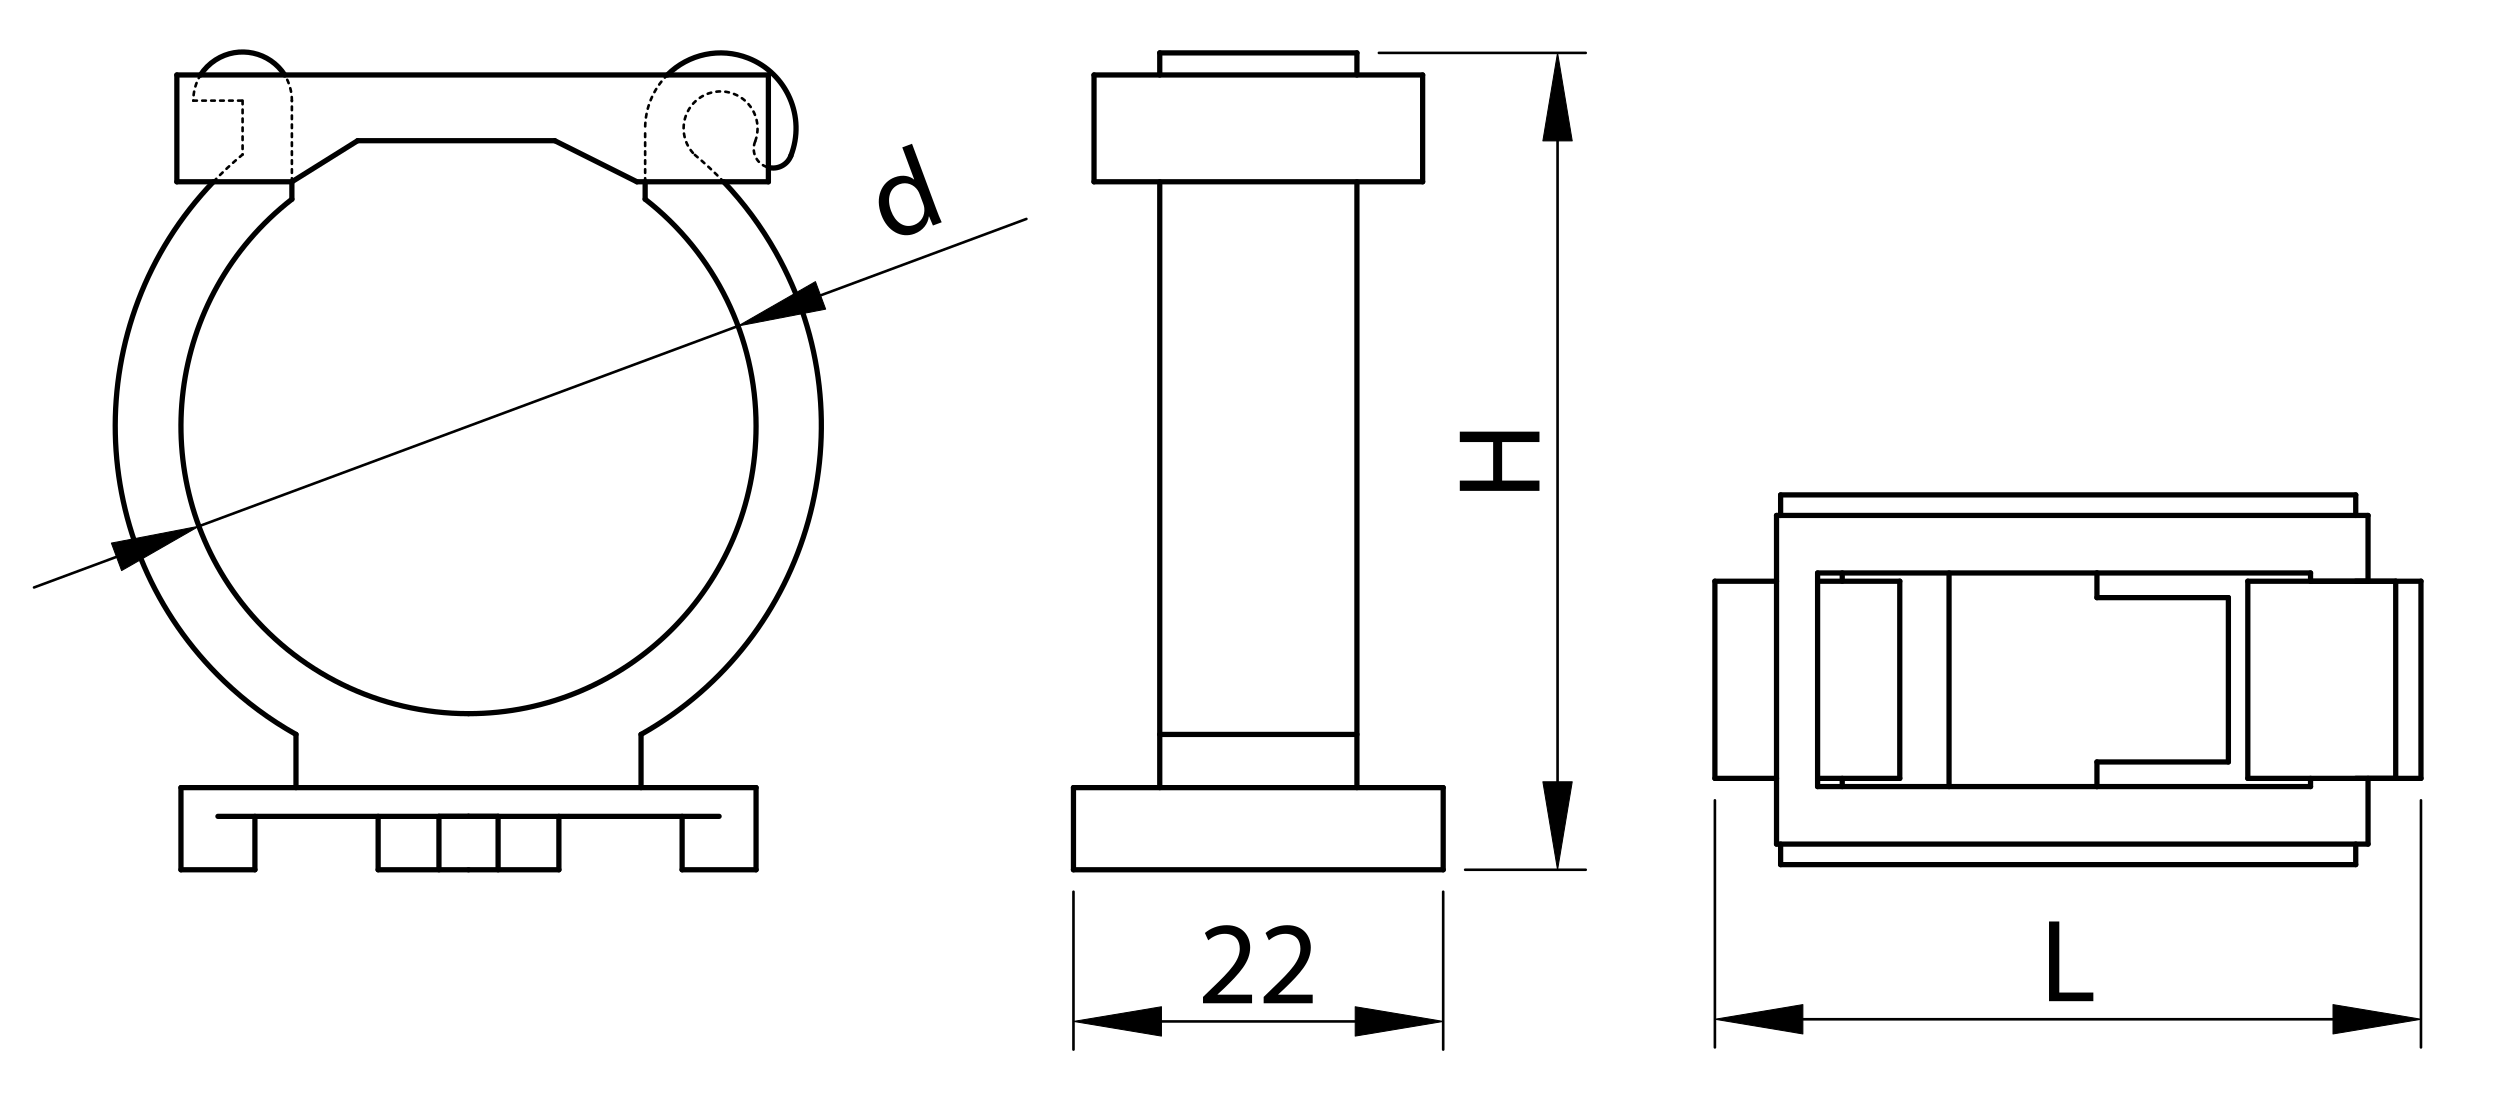 <?xml version="1.0" encoding="utf-8"?>
<!-- Generator: Adobe Illustrator 16.0.3, SVG Export Plug-In . SVG Version: 6.00 Build 0)  -->
<!DOCTYPE svg PUBLIC "-//W3C//DTD SVG 1.1//EN" "http://www.w3.org/Graphics/SVG/1.1/DTD/svg11.dtd">
<svg version="1.1" id="Réteg_1" xmlns="http://www.w3.org/2000/svg" xmlns:xlink="http://www.w3.org/1999/xlink" x="0px" y="0px"
	 width="474.5px" height="210.012px" viewBox="0 0 474.5 210.012" enable-background="new 0 0 474.5 210.012" xml:space="preserve">
<line fill="none" stroke="#000000" stroke-width="0.5" stroke-linecap="round" stroke-linejoin="round" stroke-miterlimit="500" x1="203.744" y1="169.253" x2="203.744" y2="199.209"/>
<line fill="none" stroke="#000000" stroke-width="0.5" stroke-linecap="round" stroke-linejoin="round" stroke-miterlimit="500" x1="273.918" y1="169.253" x2="273.918" y2="199.209"/>
<line fill="none" stroke="#000000" stroke-width="0.5" stroke-linecap="round" stroke-linejoin="round" stroke-miterlimit="500" x1="220.44" y1="193.867" x2="257.222" y2="193.867"/>
<polygon stroke="#000000" stroke-width="0.2" stroke-linecap="round" stroke-linejoin="round" stroke-miterlimit="500" points="
	220.44,191.084 220.44,196.647 203.744,193.867 "/>
<polygon stroke="#000000" stroke-width="0.2" stroke-linecap="round" stroke-linejoin="round" stroke-miterlimit="500" points="
	257.222,191.084 257.222,196.647 273.918,193.867 "/>
<g>
	<path d="M228.331,190.432v-1.211l1.549-1.504c3.724-3.545,5.407-5.431,5.431-7.629c0-1.481-0.72-2.848-2.894-2.848
		c-1.328,0-2.425,0.67-3.098,1.231l-0.632-1.39c1.012-0.854,2.449-1.48,4.128-1.48c3.142,0,4.466,2.153,4.466,4.235
		c0,2.697-1.952,4.872-5.024,7.83l-1.169,1.082v0.041h6.554v1.637h-9.311V190.432z"/>
	<path d="M239.842,190.432v-1.211l1.546-1.504c3.725-3.545,5.408-5.431,5.43-7.629c0-1.481-0.717-2.848-2.894-2.848
		c-1.325,0-2.42,0.67-3.097,1.231l-0.624-1.39c1.006-0.854,2.441-1.48,4.124-1.48c3.143,0,4.463,2.153,4.463,4.235
		c0,2.697-1.951,4.872-5.023,7.83l-1.17,1.082v0.041h6.553v1.637h-9.308V190.432z"/>
</g>
<line fill="none" stroke="#000000" stroke-width="0.5" stroke-linecap="round" stroke-linejoin="round" stroke-miterlimit="500" x1="261.717" y1="10.041" x2="300.967" y2="10.041"/>
<line fill="none" stroke="#000000" stroke-width="0.5" stroke-linecap="round" stroke-linejoin="round" stroke-miterlimit="500" x1="278.09" y1="165.081" x2="300.967" y2="165.081"/>
<line fill="none" stroke="#000000" stroke-width="0.5" stroke-linecap="round" stroke-linejoin="round" stroke-miterlimit="500" x1="295.626" y1="26.734" x2="295.626" y2="148.386"/>
<polygon stroke="#000000" stroke-width="0.2" stroke-linecap="round" stroke-linejoin="round" stroke-miterlimit="500" points="
	292.841,26.734 298.405,26.734 295.626,10.041 "/>
<polygon stroke="#000000" stroke-width="0.2" stroke-linecap="round" stroke-linejoin="round" stroke-miterlimit="500" points="
	292.841,148.386 298.405,148.386 295.626,165.081 "/>
<g>
	<path d="M277.072,91.218h6.326v-7.313h-6.326v-1.977h15.121v1.975h-7.089v7.313h7.089v1.953h-15.121V91.218z"/>
</g>
<line fill="none" stroke="#000000" stroke-width="0.5" stroke-linecap="round" stroke-linejoin="round" stroke-miterlimit="500" x1="325.488" y1="151.908" x2="325.488" y2="198.796"/>
<line fill="none" stroke="#000000" stroke-width="0.5" stroke-linecap="round" stroke-linejoin="round" stroke-miterlimit="500" x1="459.5" y1="151.908" x2="459.5" y2="198.796"/>
<line fill="none" stroke="#000000" stroke-width="0.5" stroke-linecap="round" stroke-linejoin="round" stroke-miterlimit="500" x1="342.181" y1="193.455" x2="442.808" y2="193.455"/>
<polygon stroke="#000000" stroke-width="0.2" stroke-linecap="round" stroke-linejoin="round" stroke-miterlimit="500" points="
	342.181,190.675 342.181,196.24 325.488,193.455 "/>
<polygon stroke="#000000" stroke-width="0.2" stroke-linecap="round" stroke-linejoin="round" stroke-miterlimit="500" points="
	442.808,190.675 442.808,196.24 459.5,193.455 "/>
<g>
	<path d="M388.904,174.898h1.952v13.488h6.462v1.636h-8.414V174.898z"/>
</g>
<line fill="none" stroke="#000000" stroke-width="0.5" stroke-linecap="round" stroke-linejoin="round" stroke-miterlimit="500" x1="194.806" y1="41.555" x2="155.736" y2="56.065"/>
<line fill="none" stroke="#000000" stroke-width="0.5" stroke-linecap="round" stroke-linejoin="round" stroke-miterlimit="500" x1="22.113" y1="105.688" x2="6.462" y2="111.498"/>
<g>
	<path d="M173.102,27.286l4.572,12.304c0.335,0.903,0.737,1.927,1.06,2.597l-1.663,0.618l-0.739-1.735l-0.041,0.016
		c-0.149,1.344-1.067,2.669-2.733,3.287c-2.458,0.913-5.122-0.466-6.271-3.558c-1.28-3.378,0.05-6.243,2.53-7.164
		c1.561-0.578,2.882-0.23,3.651,0.417l0.041-0.016l-2.257-6.079L173.102,27.286z M174.557,36.872
		c-0.087-0.229-0.223-0.541-0.373-0.748c-0.711-1.077-2.081-1.668-3.468-1.155c-1.914,0.713-2.425,2.815-1.588,5.066
		c0.764,2.061,2.407,3.39,4.404,2.647c1.242-0.461,2.073-1.703,1.896-3.217c-0.028-0.276-0.103-0.534-0.212-0.829L174.557,36.872z"
		/>
</g>
<line fill="none" stroke="#000000" stroke-width="0.5" stroke-linecap="round" stroke-linejoin="round" stroke-miterlimit="500" x1="37.76" y1="99.876" x2="140.087" y2="61.876"/>
<polygon stroke="#000000" stroke-width="0.2" stroke-linecap="round" stroke-linejoin="round" stroke-miterlimit="500" points="
	21.144,103.078 23.082,108.295 37.76,99.876 "/>
<polygon stroke="#000000" stroke-width="0.2" stroke-linecap="round" stroke-linejoin="round" stroke-miterlimit="500" points="
	154.768,53.456 156.704,58.673 140.087,61.876 "/>
<line fill="none" stroke="#000000" stroke-linecap="round" stroke-linejoin="round" stroke-miterlimit="500" x1="369.929" y1="108.751" x2="369.929" y2="149.294"/>
<line fill="none" stroke="#000000" stroke-linecap="round" stroke-linejoin="round" stroke-miterlimit="500" x1="344.98" y1="108.751" x2="398" y2="108.751"/>
<line fill="none" stroke="#000000" stroke-linecap="round" stroke-linejoin="round" stroke-miterlimit="500" x1="349.657" y1="147.737" x2="349.657" y2="149.294"/>
<line fill="none" stroke="#000000" stroke-linecap="round" stroke-linejoin="round" stroke-miterlimit="500" x1="349.657" y1="108.751" x2="349.657" y2="110.312"/>
<line fill="none" stroke="#000000" stroke-linecap="round" stroke-linejoin="round" stroke-miterlimit="500" x1="398" y1="149.294" x2="344.98" y2="149.294"/>
<line fill="none" stroke="#000000" stroke-linecap="round" stroke-linejoin="round" stroke-miterlimit="500" x1="360.576" y1="110.312" x2="360.576" y2="147.737"/>
<line fill="none" stroke="#000000" stroke-linecap="round" stroke-linejoin="round" stroke-miterlimit="500" x1="325.488" y1="147.737" x2="337.186" y2="147.737"/>
<line fill="none" stroke="#000000" stroke-linecap="round" stroke-linejoin="round" stroke-miterlimit="500" x1="344.98" y1="147.737" x2="360.576" y2="147.737"/>
<line fill="none" stroke="#000000" stroke-linecap="round" stroke-linejoin="round" stroke-miterlimit="500" x1="344.98" y1="110.312" x2="360.576" y2="110.312"/>
<line fill="none" stroke="#000000" stroke-linecap="round" stroke-linejoin="round" stroke-miterlimit="500" x1="344.98" y1="108.751" x2="344.98" y2="149.294"/>
<line fill="none" stroke="#000000" stroke-linecap="round" stroke-linejoin="round" stroke-miterlimit="500" x1="422.948" y1="113.431" x2="422.948" y2="144.616"/>
<line fill="none" stroke="#000000" stroke-linecap="round" stroke-linejoin="round" stroke-miterlimit="500" x1="398" y1="144.616" x2="422.948" y2="144.616"/>
<line fill="none" stroke="#000000" stroke-linecap="round" stroke-linejoin="round" stroke-miterlimit="500" x1="398" y1="108.751" x2="398" y2="113.431"/>
<line fill="none" stroke="#000000" stroke-linecap="round" stroke-linejoin="round" stroke-miterlimit="500" x1="398" y1="113.431" x2="422.948" y2="113.431"/>
<line fill="none" stroke="#000000" stroke-linecap="round" stroke-linejoin="round" stroke-miterlimit="500" x1="398" y1="144.616" x2="398" y2="149.294"/>
<line fill="none" stroke="#000000" stroke-linecap="round" stroke-linejoin="round" stroke-miterlimit="500" x1="438.54" y1="108.751" x2="438.54" y2="110.312"/>
<line fill="none" stroke="#000000" stroke-linecap="round" stroke-linejoin="round" stroke-miterlimit="500" x1="438.54" y1="149.294" x2="398" y2="149.294"/>
<line fill="none" stroke="#000000" stroke-linecap="round" stroke-linejoin="round" stroke-miterlimit="500" x1="438.54" y1="108.751" x2="398" y2="108.751"/>
<line fill="none" stroke="#000000" stroke-linecap="round" stroke-linejoin="round" stroke-miterlimit="500" x1="449.455" y1="110.312" x2="449.455" y2="97.835"/>
<line fill="none" stroke="#000000" stroke-linecap="round" stroke-linejoin="round" stroke-miterlimit="500" x1="438.54" y1="147.737" x2="438.54" y2="149.294"/>
<line fill="none" stroke="#000000" stroke-linecap="round" stroke-linejoin="round" stroke-miterlimit="500" x1="449.455" y1="110.312" x2="438.54" y2="110.312"/>
<line fill="none" stroke="#000000" stroke-linecap="round" stroke-linejoin="round" stroke-miterlimit="500" x1="337.962" y1="160.208" x2="337.962" y2="164.105"/>
<line fill="none" stroke="#000000" stroke-linecap="round" stroke-linejoin="round" stroke-miterlimit="500" x1="447.118" y1="93.938" x2="447.118" y2="97.835"/>
<line fill="none" stroke="#000000" stroke-linecap="round" stroke-linejoin="round" stroke-miterlimit="500" x1="426.635" y1="147.737" x2="426.635" y2="110.312"/>
<line fill="none" stroke="#000000" stroke-linecap="round" stroke-linejoin="round" stroke-miterlimit="500" x1="454.706" y1="147.737" x2="426.635" y2="147.737"/>
<line fill="none" stroke="#000000" stroke-linecap="round" stroke-linejoin="round" stroke-miterlimit="500" x1="454.706" y1="110.312" x2="426.635" y2="110.312"/>
<line fill="none" stroke="#000000" stroke-linecap="round" stroke-linejoin="round" stroke-miterlimit="500" x1="449.455" y1="147.737" x2="449.455" y2="160.208"/>
<line fill="none" stroke="#000000" stroke-linecap="round" stroke-linejoin="round" stroke-miterlimit="500" x1="337.186" y1="160.208" x2="449.455" y2="160.208"/>
<line fill="none" stroke="#000000" stroke-linecap="round" stroke-linejoin="round" stroke-miterlimit="500" x1="337.186" y1="97.835" x2="449.455" y2="97.835"/>
<line fill="none" stroke="#000000" stroke-linecap="round" stroke-linejoin="round" stroke-miterlimit="500" x1="337.186" y1="97.835" x2="337.186" y2="160.208"/>
<line fill="none" stroke="#000000" stroke-linecap="round" stroke-linejoin="round" stroke-miterlimit="500" x1="454.706" y1="110.312" x2="454.706" y2="147.737"/>
<line fill="none" stroke="#000000" stroke-linecap="round" stroke-linejoin="round" stroke-miterlimit="500" x1="459.5" y1="147.737" x2="447.118" y2="147.737"/>
<line fill="none" stroke="#000000" stroke-linecap="round" stroke-linejoin="round" stroke-miterlimit="500" x1="459.5" y1="110.312" x2="459.5" y2="147.737"/>
<line fill="none" stroke="#000000" stroke-linecap="round" stroke-linejoin="round" stroke-miterlimit="500" x1="447.118" y1="110.312" x2="459.5" y2="110.312"/>
<line fill="none" stroke="#000000" stroke-linecap="round" stroke-linejoin="round" stroke-miterlimit="500" x1="325.488" y1="110.312" x2="337.186" y2="110.312"/>
<line fill="none" stroke="#000000" stroke-linecap="round" stroke-linejoin="round" stroke-miterlimit="500" x1="325.488" y1="110.312" x2="325.488" y2="147.737"/>
<line fill="none" stroke="#000000" stroke-linecap="round" stroke-linejoin="round" stroke-miterlimit="500" x1="447.118" y1="164.105" x2="447.118" y2="160.208"/>
<line fill="none" stroke="#000000" stroke-linecap="round" stroke-linejoin="round" stroke-miterlimit="500" x1="337.962" y1="164.105" x2="447.118" y2="164.105"/>
<line fill="none" stroke="#000000" stroke-linecap="round" stroke-linejoin="round" stroke-miterlimit="500" x1="337.962" y1="93.938" x2="447.118" y2="93.938"/>
<line fill="none" stroke="#000000" stroke-linecap="round" stroke-linejoin="round" stroke-miterlimit="500" x1="337.962" y1="93.938" x2="337.962" y2="97.835"/>
<line fill="none" stroke="#000000" stroke-linecap="round" stroke-linejoin="round" stroke-miterlimit="500" x1="207.646" y1="34.504" x2="270.018" y2="34.504"/>
<line fill="none" stroke="#000000" stroke-linecap="round" stroke-linejoin="round" stroke-miterlimit="500" x1="207.646" y1="14.233" x2="207.646" y2="34.504"/>
<line fill="none" stroke="#000000" stroke-linecap="round" stroke-linejoin="round" stroke-miterlimit="500" x1="270.018" y1="14.233" x2="207.646" y2="14.233"/>
<line fill="none" stroke="#000000" stroke-linecap="round" stroke-linejoin="round" stroke-miterlimit="500" x1="257.544" y1="149.489" x2="257.544" y2="34.504"/>
<line fill="none" stroke="#000000" stroke-linecap="round" stroke-linejoin="round" stroke-miterlimit="500" x1="257.544" y1="14.233" x2="257.544" y2="10.041"/>
<line fill="none" stroke="#000000" stroke-linecap="round" stroke-linejoin="round" stroke-miterlimit="500" x1="270.018" y1="14.233" x2="270.018" y2="34.504"/>
<line fill="none" stroke="#000000" stroke-linecap="round" stroke-linejoin="round" stroke-miterlimit="500" x1="220.121" y1="139.391" x2="257.544" y2="139.391"/>
<line fill="none" stroke="#000000" stroke-linecap="round" stroke-linejoin="round" stroke-miterlimit="500" x1="220.121" y1="10.041" x2="257.544" y2="10.041"/>
<line fill="none" stroke="#000000" stroke-linecap="round" stroke-linejoin="round" stroke-miterlimit="500" x1="220.121" y1="14.233" x2="220.121" y2="10.041"/>
<line fill="none" stroke="#000000" stroke-linecap="round" stroke-linejoin="round" stroke-miterlimit="500" x1="220.121" y1="149.489" x2="220.121" y2="34.504"/>
<line fill="none" stroke="#000000" stroke-linecap="round" stroke-linejoin="round" stroke-miterlimit="500" x1="273.918" y1="149.489" x2="203.744" y2="149.489"/>
<line fill="none" stroke="#000000" stroke-linecap="round" stroke-linejoin="round" stroke-miterlimit="500" x1="203.744" y1="149.489" x2="203.744" y2="165.081"/>
<line fill="none" stroke="#000000" stroke-linecap="round" stroke-linejoin="round" stroke-miterlimit="500" x1="273.918" y1="165.081" x2="273.918" y2="149.489"/>
<line fill="none" stroke="#000000" stroke-linecap="round" stroke-linejoin="round" stroke-miterlimit="500" x1="203.744" y1="165.081" x2="273.918" y2="165.081"/>
<line fill="none" stroke="#000000" stroke-linecap="round" stroke-linejoin="round" stroke-miterlimit="500" x1="106.077" y1="165.081" x2="106.077" y2="154.945"/>
<line fill="none" stroke="#000000" stroke-linecap="round" stroke-linejoin="round" stroke-miterlimit="500" x1="88.925" y1="165.081" x2="106.077" y2="165.081"/>
<line fill="none" stroke="#000000" stroke-linecap="round" stroke-linejoin="round" stroke-miterlimit="500" x1="71.772" y1="165.081" x2="71.772" y2="154.945"/>
<line fill="none" stroke="#000000" stroke-linecap="round" stroke-linejoin="round" stroke-miterlimit="500" x1="88.925" y1="165.081" x2="71.772" y2="165.081"/>
<line fill="none" stroke="#000000" stroke-linecap="round" stroke-linejoin="round" stroke-miterlimit="500" x1="122.45" y1="34.504" x2="122.45" y2="37.811"/>
<path fill="none" stroke="#000000" stroke-linecap="round" stroke-linejoin="round" stroke-miterlimit="500" d="M121.669,139.391
	c32.335-18.222,43.78-59.202,25.56-91.535c-2.727-4.841-6.045-9.326-9.875-13.352"/>
<path fill="none" stroke="#000000" stroke-width="0.5" stroke-linecap="round" stroke-linejoin="round" stroke-miterlimit="500" stroke-dasharray="0.68,1.02" d="
	M137.354,34.504c-1.751-1.827-3.603-3.555-5.548-5.174"/>
<path fill="none" stroke="#000000" stroke-linecap="round" stroke-linejoin="round" stroke-miterlimit="500" d="M150.1,29.579
	c2.887-7.356-0.737-15.662-8.096-18.55c-5.298-2.08-11.325-0.821-15.349,3.205"/>
<path fill="none" stroke="#000000" stroke-width="0.5" stroke-linecap="round" stroke-linejoin="round" stroke-miterlimit="500" stroke-dasharray="0.68,1.02" d="
	M126.655,14.233c-2.694,2.686-4.206,6.333-4.206,10.136"/>
<path fill="none" stroke="#000000" stroke-linecap="round" stroke-linejoin="round" stroke-miterlimit="500" d="M145.84,31.776
	c1.773,0.461,3.609-0.486,4.26-2.197"/>
<path fill="none" stroke="#000000" stroke-width="0.5" stroke-linecap="round" stroke-linejoin="round" stroke-miterlimit="500" stroke-dasharray="0.68,1.02" d="
	M143.308,26.902c-0.734,1.877,0.194,3.995,2.07,4.729c0.151,0.059,0.307,0.106,0.462,0.146"/>
<line fill="none" stroke="#000000" stroke-linecap="round" stroke-linejoin="round" stroke-miterlimit="500" x1="55.399" y1="34.504" x2="55.399" y2="37.811"/>
<path fill="none" stroke="#000000" stroke-width="0.5" stroke-linecap="round" stroke-linejoin="round" stroke-miterlimit="500" stroke-dasharray="0.68,1.02" d="
	M38.052,14.233c-0.892,1.466-1.364,3.15-1.364,4.865"/>
<path fill="none" stroke="#000000" stroke-width="0.5" stroke-linecap="round" stroke-linejoin="round" stroke-miterlimit="500" stroke-dasharray="0.68,1.02" d="
	M55.399,19.099c0-1.715-0.472-3.4-1.364-4.865"/>
<path fill="none" stroke="#000000" stroke-linecap="round" stroke-linejoin="round" stroke-miterlimit="500" d="M54.034,14.233
	C51.197,9.82,45.32,8.54,40.907,11.377c-1.145,0.737-2.12,1.709-2.855,2.855"/>
<path fill="none" stroke="#000000" stroke-width="0.5" stroke-linecap="round" stroke-linejoin="round" stroke-miterlimit="500" stroke-dasharray="0.68,1.02" d="
	M46.043,29.33c-1.946,1.618-3.798,3.346-5.549,5.174"/>
<line fill="none" stroke="#000000" stroke-linecap="round" stroke-linejoin="round" stroke-miterlimit="500" x1="67.875" y1="26.707" x2="105.297" y2="26.707"/>
<line fill="none" stroke="#000000" stroke-linecap="round" stroke-linejoin="round" stroke-miterlimit="500" x1="105.297" y1="26.707" x2="120.891" y2="34.504"/>
<line fill="none" stroke="#000000" stroke-linecap="round" stroke-linejoin="round" stroke-miterlimit="500" x1="67.875" y1="26.707" x2="55.399" y2="34.504"/>
<line fill="none" stroke="#000000" stroke-linecap="round" stroke-linejoin="round" stroke-miterlimit="500" x1="145.84" y1="34.504" x2="120.891" y2="34.504"/>
<line fill="none" stroke="#000000" stroke-linecap="round" stroke-linejoin="round" stroke-miterlimit="500" x1="33.569" y1="34.504" x2="55.399" y2="34.504"/>
<line fill="none" stroke="#000000" stroke-linecap="round" stroke-linejoin="round" stroke-miterlimit="500" x1="33.569" y1="14.233" x2="33.569" y2="34.504"/>
<line fill="none" stroke="#000000" stroke-linecap="round" stroke-linejoin="round" stroke-miterlimit="500" x1="145.84" y1="14.233" x2="33.569" y2="14.233"/>
<line fill="none" stroke="#000000" stroke-linecap="round" stroke-linejoin="round" stroke-miterlimit="500" x1="145.84" y1="34.504" x2="145.84" y2="14.233"/>
<path fill="none" stroke="#000000" stroke-width="0.5" stroke-linecap="round" stroke-linejoin="round" stroke-miterlimit="500" stroke-dasharray="0.68,1.02" d="
	M143.355,26.787c1.336-3.639-0.531-7.67-4.17-9.005c-3.638-1.336-7.669,0.529-9.006,4.168c-0.941,2.566-0.308,5.447,1.625,7.381"/>
<line fill="none" stroke="#000000" stroke-linecap="round" stroke-linejoin="round" stroke-miterlimit="500" x1="143.501" y1="165.081" x2="129.466" y2="165.081"/>
<line fill="none" stroke="#000000" stroke-linecap="round" stroke-linejoin="round" stroke-miterlimit="500" x1="129.466" y1="165.081" x2="129.466" y2="154.945"/>
<line fill="none" stroke="#000000" stroke-linecap="round" stroke-linejoin="round" stroke-miterlimit="500" x1="136.484" y1="154.945" x2="88.925" y2="154.945"/>
<line fill="none" stroke="#000000" stroke-linecap="round" stroke-linejoin="round" stroke-miterlimit="500" x1="88.925" y1="154.945" x2="94.539" y2="154.945"/>
<line fill="none" stroke="#000000" stroke-linecap="round" stroke-linejoin="round" stroke-miterlimit="500" x1="94.539" y1="154.945" x2="94.539" y2="165.081"/>
<line fill="none" stroke="#000000" stroke-linecap="round" stroke-linejoin="round" stroke-miterlimit="500" x1="121.669" y1="149.489" x2="121.669" y2="139.391"/>
<path fill="none" stroke="#000000" stroke-linecap="round" stroke-linejoin="round" stroke-miterlimit="500" d="M88.925,135.454
	c30.141,0,54.577-24.436,54.577-54.578c0-16.833-7.768-32.725-21.052-43.065"/>
<line fill="none" stroke="#000000" stroke-width="0.5" stroke-linecap="round" stroke-linejoin="round" stroke-miterlimit="500" stroke-dasharray="0.68,1.02" x1="122.45" y1="34.504" x2="122.45" y2="24.37"/>
<path fill="none" stroke="#000000" stroke-linecap="round" stroke-linejoin="round" stroke-miterlimit="500" d="M40.493,34.504
	c-25.611,26.747-24.688,69.191,2.058,94.802c4.096,3.922,8.675,7.311,13.627,10.085"/>
<line fill="none" stroke="#000000" stroke-width="0.5" stroke-linecap="round" stroke-linejoin="round" stroke-miterlimit="500" stroke-dasharray="0.68,1.02" x1="46.043" y1="19.099" x2="46.043" y2="29.33"/>
<line fill="none" stroke="#000000" stroke-width="0.5" stroke-linecap="round" stroke-linejoin="round" stroke-miterlimit="500" stroke-dasharray="0.68,1.02" x1="36.687" y1="19.099" x2="46.043" y2="19.099"/>
<line fill="none" stroke="#000000" stroke-width="0.5" stroke-linecap="round" stroke-linejoin="round" stroke-miterlimit="500" stroke-dasharray="0.68,1.02" x1="55.399" y1="34.504" x2="55.399" y2="19.099"/>
<path fill="none" stroke="#000000" stroke-linecap="round" stroke-linejoin="round" stroke-miterlimit="500" d="M55.399,37.811
	c-23.785,18.517-28.055,52.807-9.541,76.589c10.341,13.284,26.232,21.054,43.066,21.054"/>
<line fill="none" stroke="#000000" stroke-linecap="round" stroke-linejoin="round" stroke-miterlimit="500" x1="56.178" y1="149.489" x2="56.178" y2="139.391"/>
<line fill="none" stroke="#000000" stroke-linecap="round" stroke-linejoin="round" stroke-miterlimit="500" x1="83.312" y1="154.945" x2="83.312" y2="165.081"/>
<line fill="none" stroke="#000000" stroke-linecap="round" stroke-linejoin="round" stroke-miterlimit="500" x1="88.925" y1="154.945" x2="83.312" y2="154.945"/>
<line fill="none" stroke="#000000" stroke-linecap="round" stroke-linejoin="round" stroke-miterlimit="500" x1="41.366" y1="154.945" x2="88.925" y2="154.945"/>
<line fill="none" stroke="#000000" stroke-linecap="round" stroke-linejoin="round" stroke-miterlimit="500" x1="48.383" y1="165.081" x2="48.383" y2="154.945"/>
<line fill="none" stroke="#000000" stroke-linecap="round" stroke-linejoin="round" stroke-miterlimit="500" x1="34.347" y1="165.081" x2="48.383" y2="165.081"/>
<line fill="none" stroke="#000000" stroke-linecap="round" stroke-linejoin="round" stroke-miterlimit="500" x1="143.501" y1="165.081" x2="143.501" y2="149.489"/>
<line fill="none" stroke="#000000" stroke-linecap="round" stroke-linejoin="round" stroke-miterlimit="500" x1="34.347" y1="149.489" x2="143.501" y2="149.489"/>
<line fill="none" stroke="#000000" stroke-linecap="round" stroke-linejoin="round" stroke-miterlimit="500" x1="34.347" y1="165.081" x2="34.347" y2="149.489"/>
</svg>
